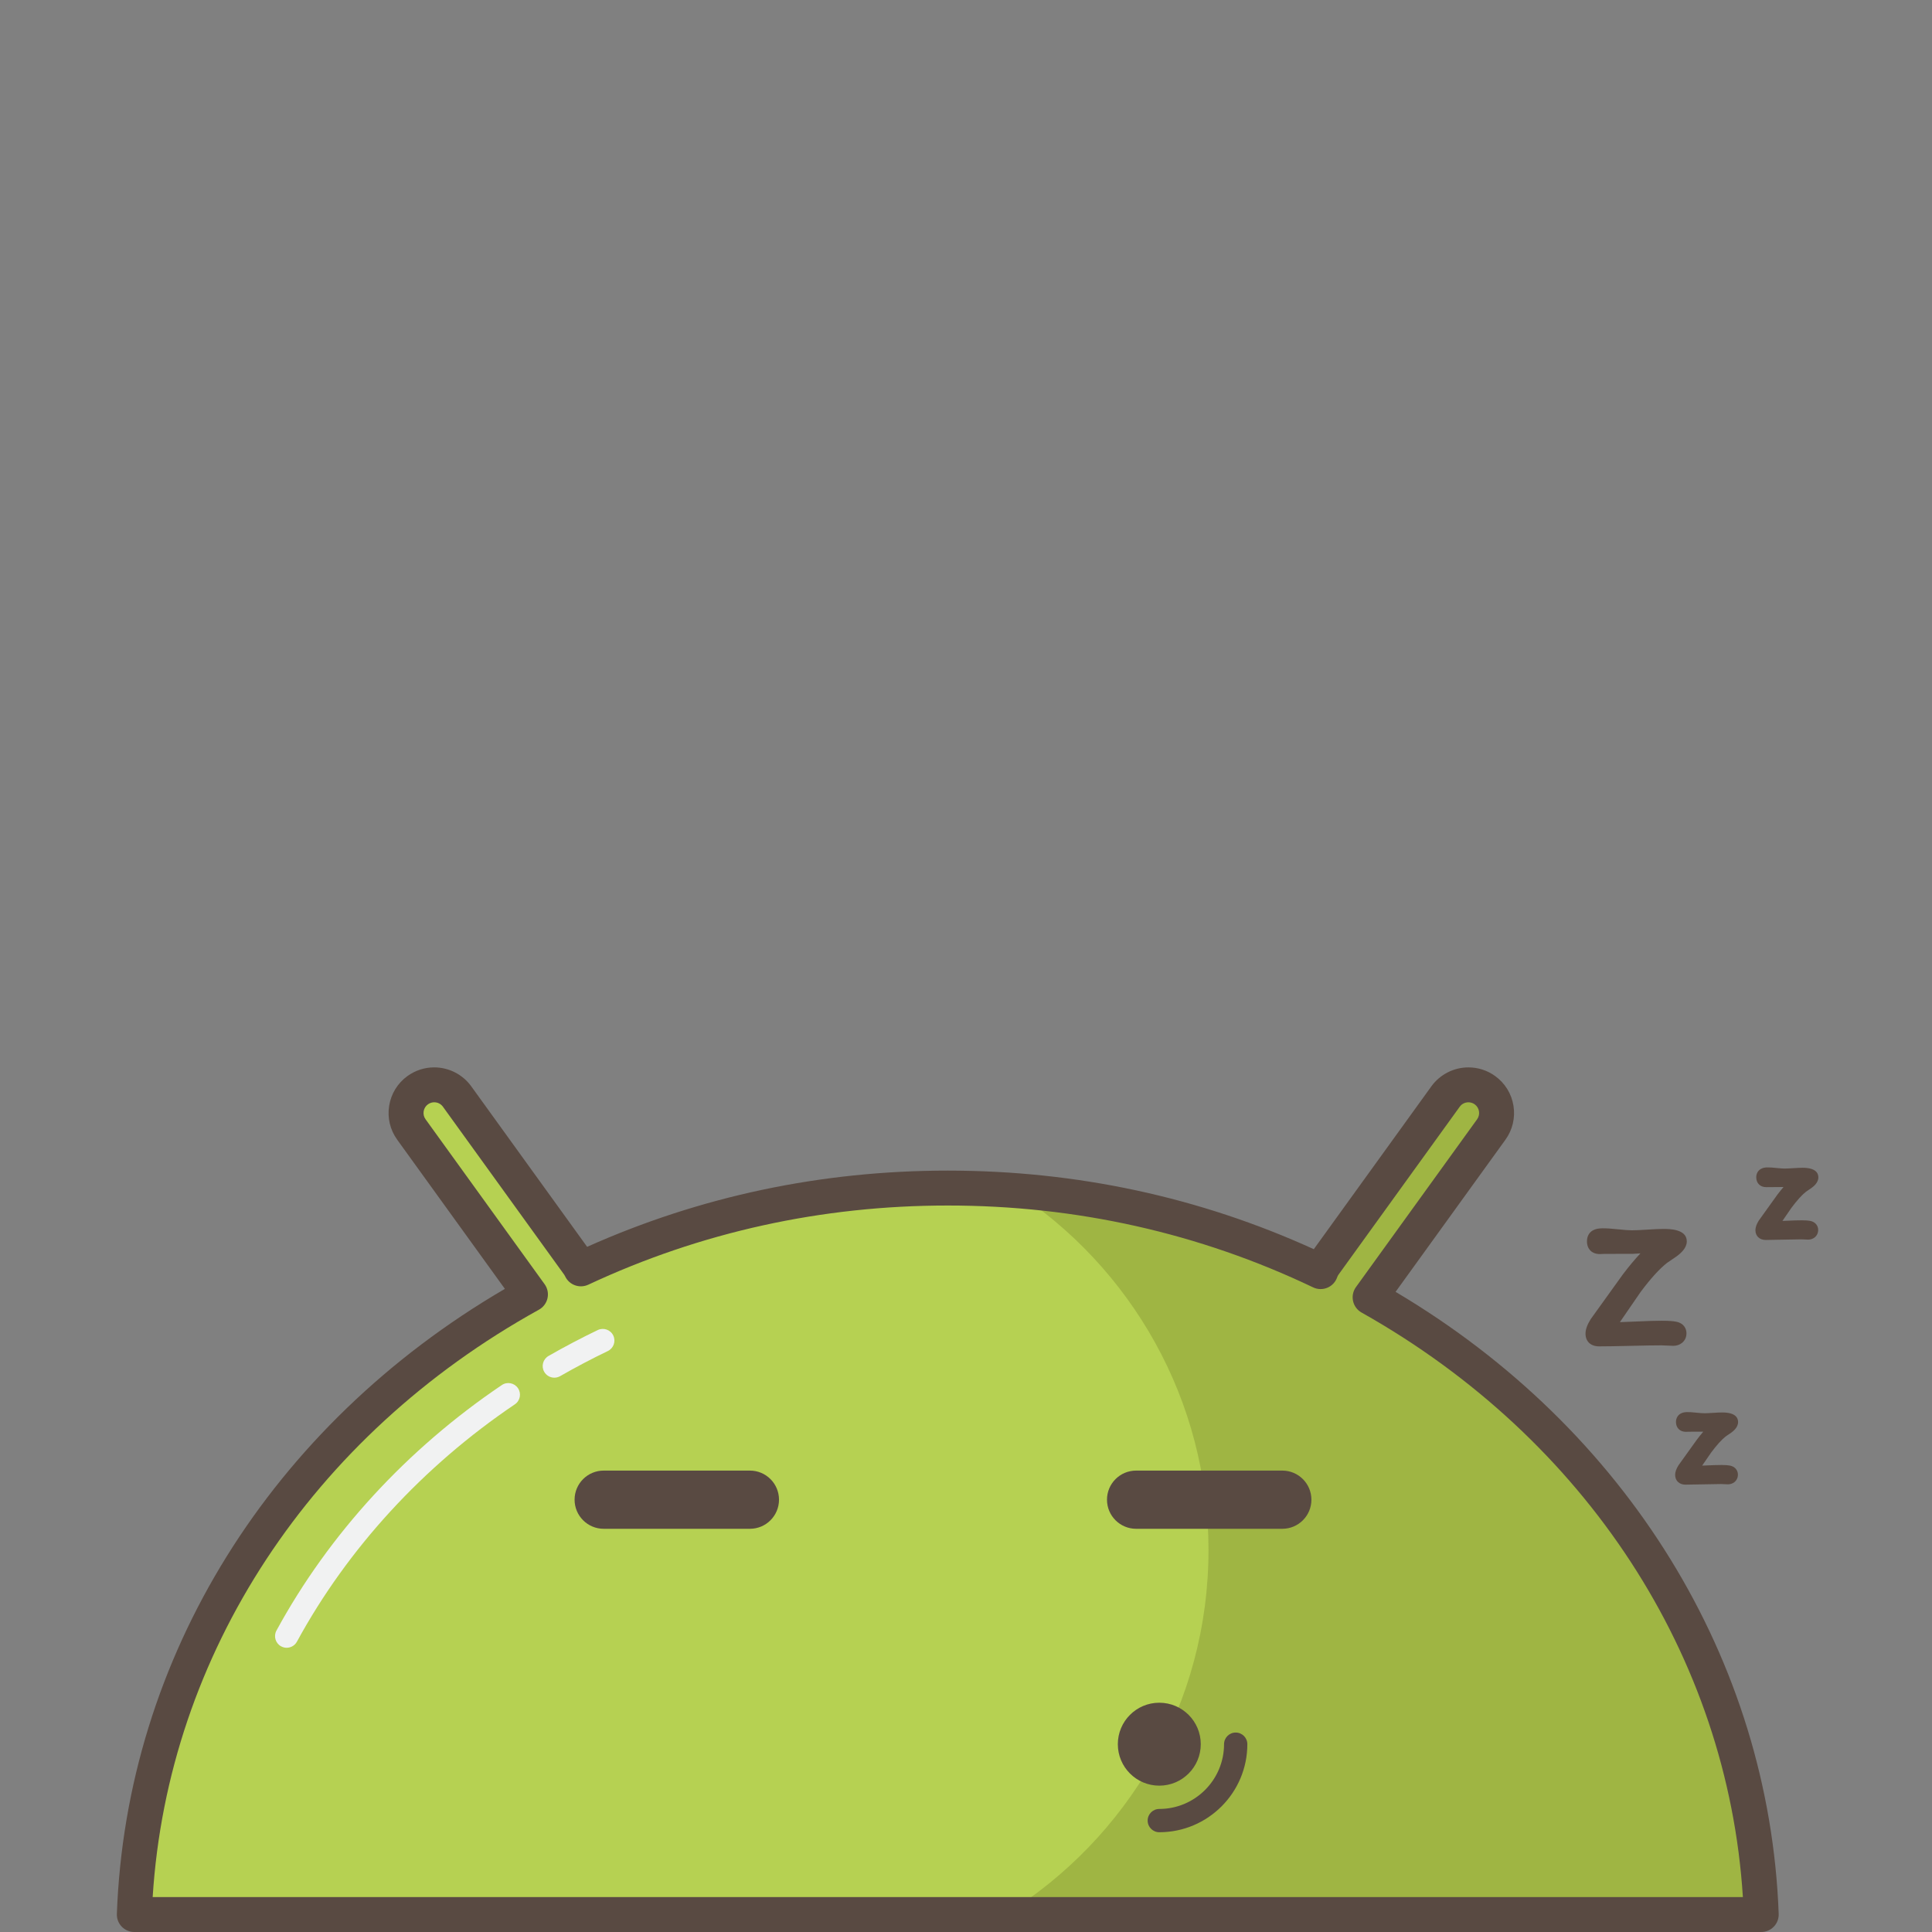 <?xml version="1.0" ?><!DOCTYPE svg  PUBLIC '-//W3C//DTD SVG 1.1//EN'  'http://www.w3.org/Graphics/SVG/1.1/DTD/svg11.dtd'><svg enable-background="new 0 0 256 256" height="256px" id="Layer_1" version="1.1" viewBox="0 0 256 256" width="256px" xml:space="preserve" xmlns="http://www.w3.org/2000/svg" xmlns:xlink="http://www.w3.org/1999/xlink"><rect x="0" y="0" width="256" height="256" fill="#808080" stroke="none"/><path d="M181.547,171.899l16.052-22.232c1.208-1.672,0.831-4.007-0.841-5.215c-1.678-1.205-4.008-0.828-5.215,0.844  l-16.082,22.276c-0.209,0.29-0.355,0.603-0.471,0.925c-14.803-7.064-31.592-11.071-49.404-11.071  c-17.497,0-34.003,3.874-48.614,10.707c-0.092-0.192-0.195-0.382-0.325-0.563l-16.081-22.275c-1.207-1.67-3.538-2.047-5.214-0.842  c-1.673,1.207-2.049,3.541-0.842,5.213l15.777,21.854c-30.483,16.863-51.209,47.232-52.489,82.168h215.575  C232.103,219.008,211.664,188.835,181.547,171.899z" fill="#B6D152"/><path d="M73.453,182.55c-0.535,0-1.054-0.277-1.34-0.774c-0.423-0.739-0.167-1.682,0.571-2.106  c2.112-1.211,4.304-2.364,6.519-3.43c0.767-0.367,1.69-0.048,2.058,0.721c0.37,0.768,0.047,1.689-0.721,2.059  c-2.146,1.033-4.273,2.153-6.32,3.328C73.977,182.484,73.713,182.55,73.453,182.55z" fill="#F1F2F2"/><path d="M37.984,218.337c-0.249,0-0.5-0.06-0.735-0.188c-0.749-0.406-1.025-1.344-0.617-2.092  c6.966-12.795,17.292-24.043,29.862-32.529c0.706-0.48,1.666-0.291,2.141,0.414c0.477,0.705,0.291,1.664-0.415,2.141  c-12.161,8.213-22.147,19.088-28.877,31.449C39.061,218.047,38.531,218.337,37.984,218.337z" fill="#F1F2F2"/><g><path d="M160.133,205.374c0,20.408-10.767,38.295-26.924,48.313h100.164c-1.271-34.679-21.709-64.852-51.826-81.787   l16.052-22.232c1.208-1.672,0.831-4.007-0.841-5.215c-1.678-1.205-4.008-0.828-5.215,0.844l-16.082,22.276   c-0.209,0.29-0.355,0.603-0.471,0.925c-12.363-5.898-26.115-9.657-40.689-10.737C149.848,167.896,160.133,185.429,160.133,205.374z   " fill="#9FB543"/></g><path d="M233.373,256H17.798c-0.628,0-1.23-0.255-1.667-0.708c-0.436-0.452-0.669-1.063-0.646-1.691  c1.245-33.955,20.407-64.732,51.416-82.818l-14.268-19.764c-0.945-1.309-1.324-2.908-1.066-4.503  c0.257-1.595,1.122-2.995,2.432-3.94c1.04-0.748,2.262-1.142,3.537-1.142c1.939,0,3.772,0.938,4.906,2.507l15.356,21.27  c14.988-6.701,31.055-10.099,47.788-10.099c17.023,0,33.33,3.502,48.5,10.412l15.58-21.581c1.135-1.57,2.969-2.508,4.906-2.508  c1.275,0,2.497,0.393,3.535,1.139c1.315,0.95,2.178,2.35,2.436,3.943c0.257,1.596-0.123,3.196-1.068,4.506l-14.553,20.154  c30.611,18.139,49.53,48.77,50.764,82.424c0.023,0.629-0.209,1.239-0.646,1.691C234.604,255.745,234.002,256,233.373,256z   M20.23,251.372h210.711c-2.016-31.896-20.764-60.719-50.529-77.455c-0.574-0.322-0.984-0.876-1.125-1.52  c-0.143-0.643-0.002-1.318,0.384-1.852l16.052-22.232c0.459-0.636,0.316-1.526-0.319-1.986c-0.307-0.219-0.62-0.266-0.831-0.266  c-0.463,0-0.883,0.215-1.153,0.588l-16.082,22.277c-0.058,0.079-0.112,0.194-0.169,0.354c-0.223,0.616-0.693,1.108-1.298,1.356  c-0.605,0.249-1.287,0.231-1.876-0.052c-15.08-7.196-31.366-10.846-48.408-10.846c-16.724,0-32.751,3.529-47.634,10.49  c-1.151,0.535-2.521,0.048-3.068-1.102c-0.034-0.071-0.069-0.144-0.117-0.211l-16.078-22.268c-0.269-0.374-0.689-0.588-1.153-0.588  c-0.208,0-0.522,0.047-0.833,0.27c-0.305,0.22-0.508,0.548-0.568,0.923c-0.061,0.374,0.029,0.749,0.25,1.056l15.778,21.855  c0.388,0.536,0.527,1.213,0.382,1.859c-0.144,0.646-0.558,1.199-1.138,1.52C41.248,190.228,22.258,219.188,20.23,251.372z" fill="#594A42"/><path d="M99.367,202.573H79.992c-2.13,0-3.857-1.727-3.857-3.857c0-2.129,1.727-3.855,3.857-3.855h19.375  c2.13,0,3.855,1.727,3.855,3.855C103.223,200.847,101.497,202.573,99.367,202.573z" fill="#594A42"/><path d="M169.914,202.573h-19.375c-2.131,0-3.857-1.727-3.857-3.857c0-2.129,1.727-3.855,3.857-3.855h19.375  c2.129,0,3.855,1.727,3.855,3.855C173.77,200.847,172.043,202.573,169.914,202.573z" fill="#594A42"/><path d="M153.613,242.78c-0.853,0-1.543-0.691-1.543-1.543s0.69-1.542,1.543-1.542c4.73,0,8.58-3.851,8.58-8.581  c0-0.852,0.69-1.543,1.543-1.543c0.852,0,1.543,0.691,1.543,1.543C165.279,237.546,160.045,242.78,153.613,242.78z" fill="#594A42"/><circle cx="153.613" cy="231.114" fill="#594A42" r="5.495"/><g><g><g><path d="M221.688,165.862l-1.22,0.83c-1.098,0.851-2.338,2.209-3.725,4.077l-3.172,4.619     c-0.15,0.229-0.298,0.439-0.443,0.632l3.516-0.135c1.537-0.072,2.711-0.109,3.525-0.109c0.795,0,1.383,0.037,1.763,0.109     c0.488,0.096,0.741,0.344,0.759,0.74c0.012,0.296-0.084,0.531-0.289,0.705c-0.181,0.151-0.406,0.227-0.678,0.227     c-0.175,0-0.438-0.012-0.786-0.031c-0.35-0.021-0.612-0.032-0.786-0.032c-0.916,0-2.29,0.022-4.125,0.067     c-1.835,0.046-3.211,0.068-4.127,0.068c-0.693,0-1.04-0.305-1.04-0.913c0-0.397,0.188-0.897,0.561-1.501l0.968-1.346l3.262-4.537     c1.344-1.777,2.595-3.158,3.752-4.141l-3.164,0.182h-3.65c-0.066,0-0.164,0.004-0.293,0.014c-0.13,0.009-0.227,0.014-0.286,0.014     c-0.64,0-0.959-0.311-0.959-0.932c0-0.41,0.163-0.68,0.489-0.813c0.197-0.085,0.527-0.127,0.984-0.127     c0.416,0,1.037,0.043,1.859,0.131s1.439,0.131,1.855,0.131c0.465,0,1.16-0.029,2.086-0.091c0.924-0.06,1.62-0.089,2.09-0.089     c1.549,0,2.323,0.291,2.323,0.876C222.737,164.886,222.387,165.344,221.688,165.862z" fill="#594A42"/><path d="M211.9,178.401c-1.117,0-1.811-0.646-1.811-1.685c0-0.549,0.221-1.173,0.676-1.907l4.26-5.928     c0.809-1.07,1.59-2.004,2.338-2.8l-1.081,0.062l-3.694,0.002c-0.055,0-0.133,0.004-0.24,0.012     c-0.153,0.01-0.268,0.015-0.339,0.015c-1.067,0-1.729-0.651-1.729-1.702c0-0.72,0.353-1.275,0.969-1.527     c0.512-0.217,1.219-0.26,3.216-0.048c0.786,0.083,1.376,0.126,1.774,0.126c0.453,0,1.133-0.029,2.035-0.089     c0.947-0.062,1.66-0.092,2.141-0.092c0.766,0,3.094,0,3.094,1.648c0,0.882-0.776,1.561-1.359,1.993l-1.246,0.85     c-0.998,0.775-2.201,2.096-3.539,3.898l-2.721,3.961l1.973-0.075c3.148-0.148,4.614-0.149,5.462,0.013     c1.201,0.236,1.368,1.103,1.385,1.463c0.022,0.539-0.171,0.996-0.56,1.328c-0.323,0.27-0.729,0.41-1.178,0.41     c-0.185,0-0.463-0.011-0.833-0.033c-0.329-0.02-0.575-0.03-0.739-0.03c-0.912,0-2.279,0.022-4.105,0.067     C214.203,178.378,212.82,178.401,211.9,178.401z M219.402,164.422c0.314,0,0.599,0.19,0.716,0.485     c0.123,0.307,0.035,0.659-0.218,0.875c-1.107,0.939-2.33,2.291-3.634,4.016l-4.219,5.868c-0.357,0.581-0.415,0.91-0.415,1.051     c-0.008,0.102,0.059,0.142,0.268,0.142c0.911,0,2.281-0.021,4.107-0.067c1.844-0.046,3.225-0.067,4.145-0.067     c0.186,0,0.462,0.01,0.832,0.032c0.582,0.035,0.889,0.011,0.924-0.017c0.045-0.041,0.004-0.072-0.125-0.098     c-0.416-0.078-1.833-0.14-5.102,0.014l-3.523,0.137c-0.282,0.031-0.573-0.148-0.713-0.413c-0.137-0.263-0.111-0.583,0.066-0.82     c0.137-0.181,0.275-0.379,0.416-0.595l3.182-4.631c1.438-1.939,2.74-3.361,3.887-4.249l1.258-0.859     c0.514-0.38,0.658-0.617,0.698-0.706c-0.068,0.021-0.455-0.136-1.538-0.136c-0.459,0-1.138,0.03-2.041,0.089     c-0.946,0.063-1.659,0.092-2.135,0.092c-0.434,0-1.078-0.045-1.938-0.136c-1.822-0.194-2.451-0.065-2.461-0.062     c-0.013,0.16-0.006,0.227-0.001,0.254c0.011-0.003,0.067,0.01,0.17,0.01c0.049,0,0.126-0.005,0.232-0.013     c0.153-0.01,0.268-0.015,0.347-0.015h3.65l3.12-0.18C219.373,164.423,219.387,164.422,219.402,164.422z" fill="#594A42"/></g></g></g><g><g><g><path d="M228.935,189.218l-0.698,0.476c-0.627,0.486-1.339,1.265-2.131,2.333l-1.816,2.643     c-0.085,0.131-0.17,0.253-0.254,0.363l2.012-0.078c0.881-0.042,1.553-0.063,2.02-0.063c0.455,0,0.79,0.021,1.008,0.063     c0.279,0.055,0.423,0.197,0.436,0.424c0.006,0.168-0.049,0.304-0.166,0.404c-0.104,0.085-0.233,0.129-0.389,0.129     c-0.099,0-0.25-0.006-0.449-0.019c-0.201-0.013-0.351-0.019-0.451-0.019c-0.524,0-1.311,0.014-2.361,0.039     c-1.049,0.025-1.836,0.039-2.359,0.039c-0.398,0-0.597-0.174-0.597-0.523c0-0.227,0.108-0.513,0.321-0.857l0.553-0.771     l1.867-2.597c0.77-1.018,1.484-1.807,2.148-2.369l-1.811,0.104h-2.092c-0.037,0-0.094,0.002-0.166,0.008     c-0.074,0.004-0.129,0.008-0.164,0.008c-0.365,0-0.549-0.178-0.549-0.533c0-0.234,0.093-0.39,0.279-0.465     c0.115-0.049,0.303-0.072,0.564-0.072c0.237,0,0.593,0.023,1.063,0.074c0.471,0.05,0.826,0.075,1.064,0.075     c0.265,0,0.662-0.018,1.191-0.052c0.527-0.035,0.93-0.051,1.197-0.051c0.886,0,1.328,0.166,1.328,0.5     C229.533,188.659,229.334,188.921,228.935,189.218z" fill="#594A42"/><path d="M223.334,196.724c-0.818,0-1.369-0.521-1.369-1.295c0-0.375,0.145-0.787,0.439-1.264l2.447-3.412     c0.287-0.377,0.566-0.726,0.838-1.045l-1.965,0.002c-0.211,0.012-0.283,0.016-0.33,0.016c-0.79,0-1.32-0.524-1.32-1.305     c0-0.545,0.283-0.986,0.761-1.18c0.349-0.146,0.755-0.184,1.999-0.049c0.936,0.099,1.18,0.08,2.125,0.02     c0.55-0.036,0.967-0.054,1.246-0.054c1.734,0,2.1,0.692,2.1,1.272c0,0.73-0.686,1.24-0.912,1.406l-0.723,0.494     c-0.531,0.414-1.199,1.148-1.945,2.154l-1.18,1.716l0.474-0.018c1.853-0.088,2.677-0.086,3.2,0.013     c0.625,0.123,1.031,0.561,1.062,1.141c0.015,0.418-0.141,0.779-0.437,1.031c-0.252,0.209-0.556,0.314-0.889,0.314     c-0.109,0-0.277-0.006-0.5-0.021c-0.176-0.011-0.311-0.017-0.4-0.017c-0.52,0-1.3,0.014-2.342,0.039     C224.654,196.71,223.861,196.724,223.334,196.724z" fill="#594A42"/></g></g></g><g><g><g><path d="M239.57,156.796l-0.698,0.477c-0.628,0.485-1.339,1.264-2.132,2.332l-1.815,2.643     c-0.085,0.131-0.17,0.253-0.253,0.363l2.011-0.078c0.88-0.041,1.554-0.063,2.02-0.063c0.454,0,0.79,0.021,1.009,0.063     c0.278,0.055,0.424,0.196,0.434,0.424c0.006,0.168-0.049,0.304-0.166,0.404c-0.102,0.085-0.23,0.129-0.389,0.129     c-0.1,0-0.249-0.006-0.448-0.019c-0.201-0.012-0.35-0.019-0.45-0.019c-0.524,0-1.313,0.014-2.361,0.039     c-1.051,0.025-1.837,0.039-2.361,0.039c-0.398,0-0.596-0.174-0.596-0.521c0-0.229,0.107-0.514,0.322-0.859l0.554-0.771     l1.866-2.597c0.77-1.018,1.484-1.808,2.146-2.369l-1.811,0.104h-2.09c-0.037,0-0.095,0.002-0.167,0.008     c-0.075,0.004-0.13,0.008-0.163,0.008c-0.367,0-0.549-0.178-0.549-0.533c0-0.234,0.094-0.391,0.278-0.465     c0.114-0.049,0.303-0.073,0.565-0.073c0.237,0,0.592,0.024,1.061,0.075c0.473,0.051,0.826,0.075,1.064,0.075     c0.266,0,0.663-0.019,1.193-0.052c0.528-0.035,0.928-0.051,1.195-0.051c0.888,0,1.33,0.166,1.33,0.501     C240.17,156.237,239.97,156.499,239.57,156.796z" fill="#594A42"/><path d="M233.969,164.302c-0.817,0-1.366-0.52-1.366-1.293c0-0.379,0.144-0.793,0.437-1.266l2.449-3.412     c0.289-0.381,0.566-0.728,0.837-1.045l-2.294,0.018c-0.79,0-1.32-0.524-1.32-1.305c0-0.545,0.283-0.984,0.756-1.178     c0.352-0.15,0.756-0.187,2.002-0.051c0.436,0.045,0.763,0.068,0.982,0.068c0.254,0,0.636-0.017,1.145-0.049     c0.549-0.035,0.965-0.054,1.244-0.054c1.736,0,2.102,0.692,2.102,1.273c0,0.729-0.688,1.239-0.913,1.405l-0.722,0.494     c-0.529,0.41-1.197,1.145-1.947,2.156l-1.178,1.714l0.473-0.018c1.844-0.088,2.686-0.085,3.201,0.013     c0.75,0.148,1.039,0.689,1.061,1.146c0.014,0.412-0.141,0.774-0.438,1.026c-0.246,0.206-0.552,0.313-0.889,0.313     c-0.11,0-0.277-0.006-0.498-0.021c-0.177-0.011-0.311-0.017-0.4-0.017c-0.521,0-1.303,0.014-2.342,0.039     C235.29,164.288,234.498,164.302,233.969,164.302z" fill="#594A42"/></g></g></g></svg>